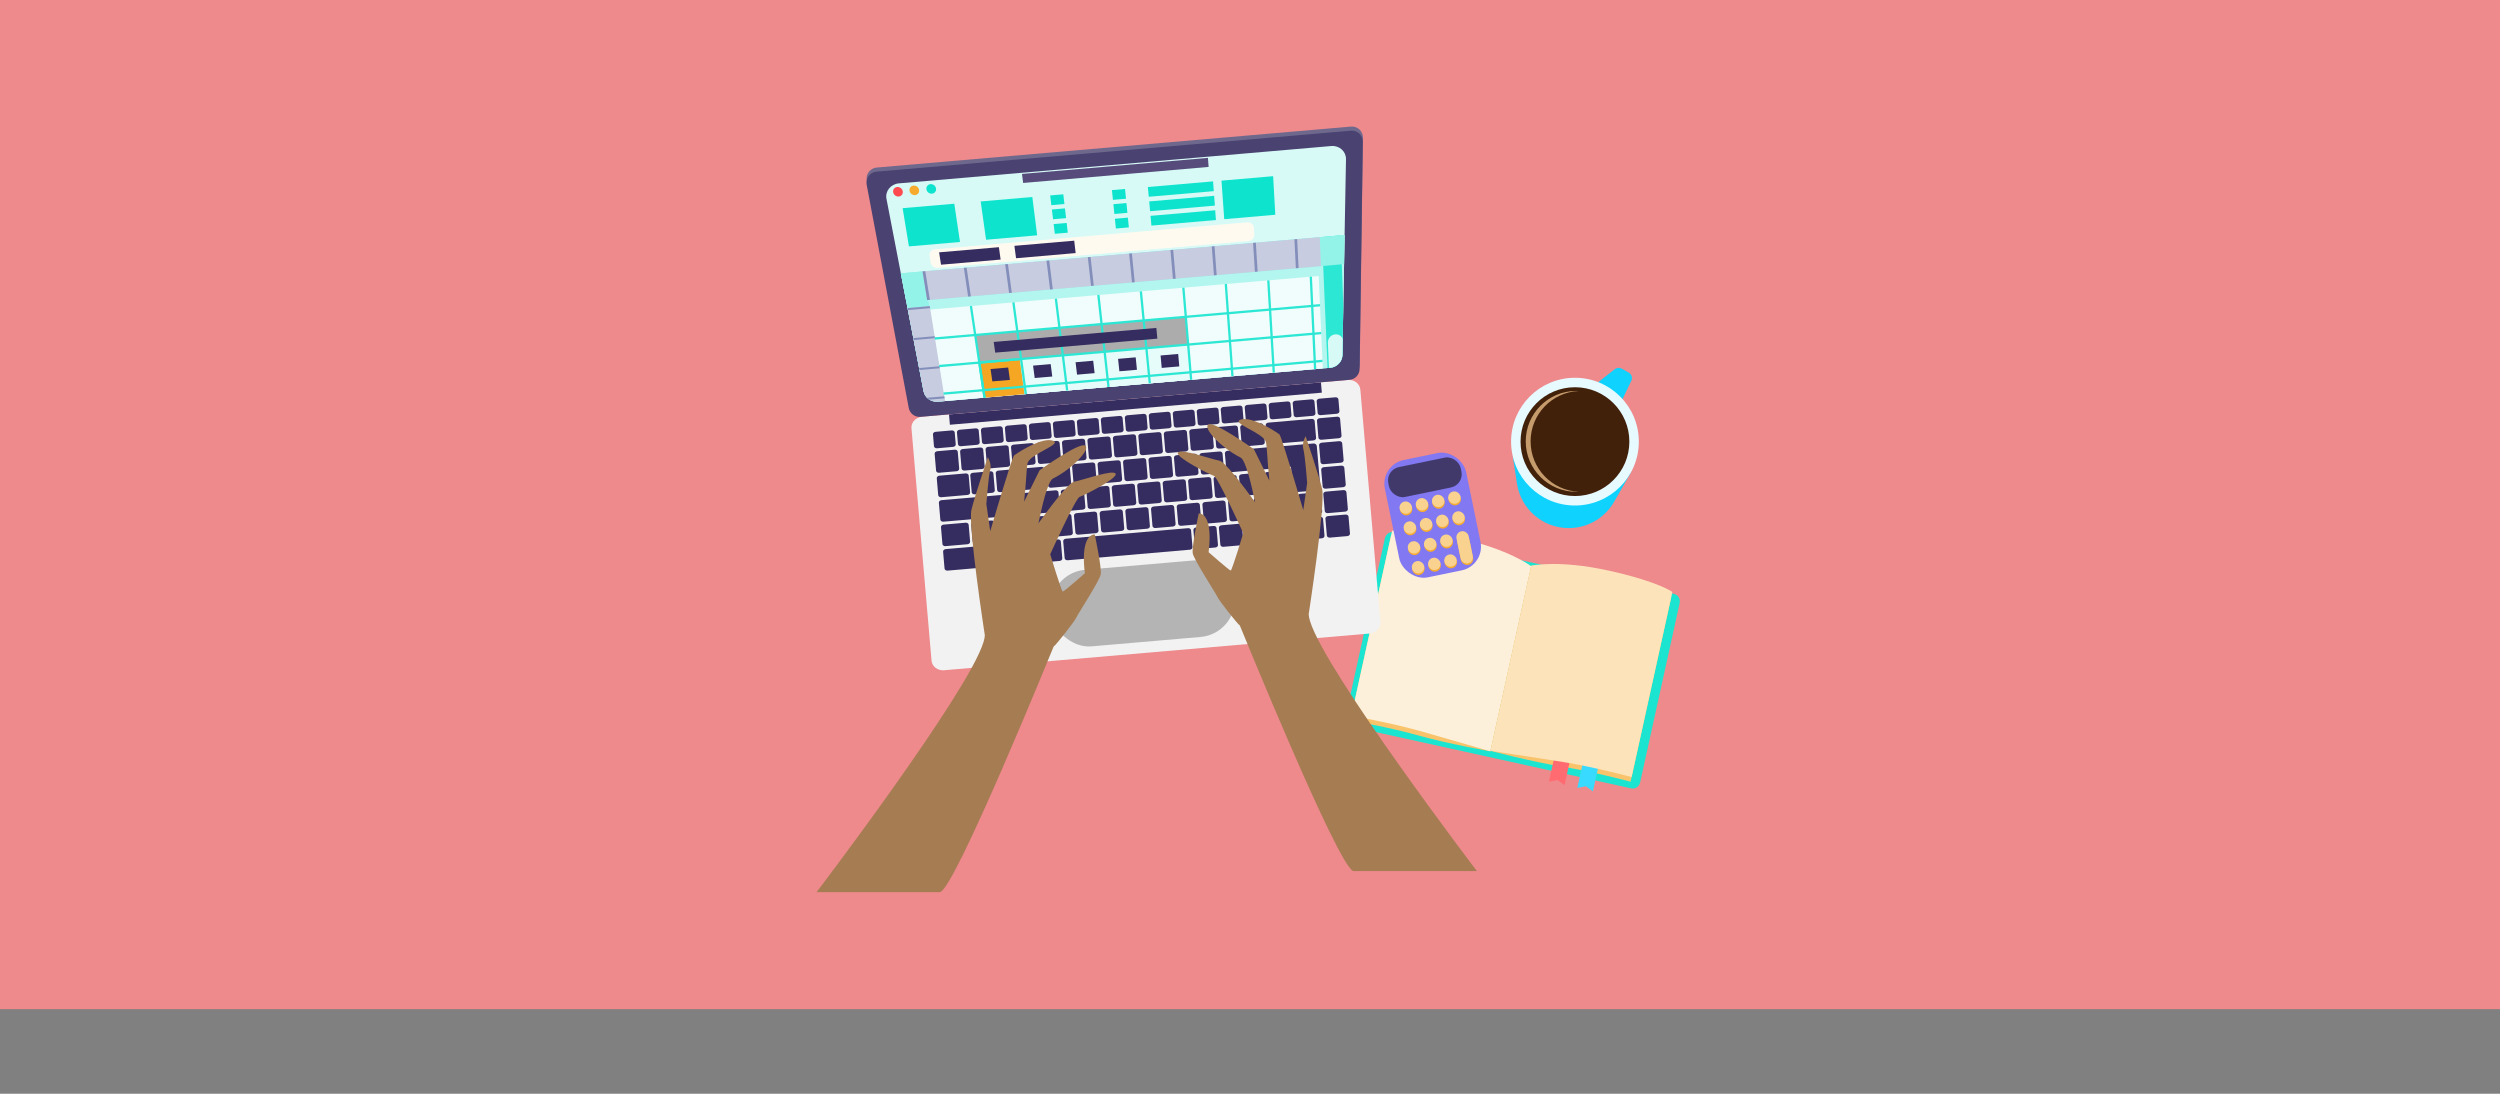 <?xml version="1.0" encoding="UTF-8"?>
<svg xmlns="http://www.w3.org/2000/svg" xmlns:xlink="http://www.w3.org/1999/xlink" id="Capa_1" viewBox="0 0 1090 476.88">
  <rect x="0" y="0" width="1090" height="476.88" fill="#808080" stroke="none"/>
  <defs>
    <style>      .cls-1, .cls-2 {        fill: none;      }      .cls-3 {        fill: #f6ab2e;      }      .cls-4 {        fill: #e6faff;      }      .cls-5 {        fill: #ee898c;      }      .cls-6 {        fill: #b2f6ef;      }      .cls-7 {        fill: #a67c52;      }      .cls-8 {        fill: #10d2ff;      }      .cls-9 {        fill: #f8c36b;      }      .cls-10 {        fill: #94f3e9;      }      .cls-11 {        fill: #8278f1;      }      .cls-12 {        fill: #fdf0da;      }      .cls-13 {        fill: #fffaf0;      }      .cls-14 {        fill: #1be5d0;      }      .cls-15 {        fill: #b4b4b4;      }      .cls-16 {        fill: #838fba;      }      .cls-17 {        fill: #0de3cd;      }      .cls-18 {        fill: #fce3ba;      }      .cls-19 {        fill: #fad28f;      }      .cls-20 {        fill: #41396a;      }      .cls-21 {        fill: #c7cce0;      }      .cls-22 {        fill: #f6ab30;      }      .cls-23 {        fill: #2ce7d3;      }      .cls-24 {        fill: #c69c6d;      }      .cls-25 {        fill: #f5a623;      }      .cls-25, .cls-2 {        stroke: #2ce7d3;        stroke-miterlimit: 10;      }      .cls-26 {        fill: #6e688d;      }      .cls-27 {        fill: #acacac;      }      .cls-28 {        fill: #e6fcfa;      }      .cls-29 {        fill: #f0fdfc;      }      .cls-30 {        fill: #564b7b;      }      .cls-31 {        fill: #39daff;      }      .cls-32 {        fill: #f2f2f2;      }      .cls-33 {        fill: #352c60;      }      .cls-34 {        fill: #ff4b50;      }      .cls-35 {        fill: #ff6b70;      }      .cls-36 {        fill: #4a4271;      }      .cls-37 {        fill: #42210b;      }      .cls-38 {        fill: #d7faf7;      }      .cls-39 {        clip-path: url(#clippath);      }    </style>
    <clipPath id="clippath">
      <path class="cls-1" d="M579.87,160.36l-170.9,14.76c-3.02.26-5.75-1.72-6.3-4.58l-16.17-83.86c-.64-3.3,1.84-6.42,5.32-6.72l188.63-16.29c3.49-.3,6.46,2.35,6.4,5.71l-1.56,85.4c-.05,2.91-2.4,5.33-5.42,5.59Z"></path>
    </clipPath>
  </defs>
  <rect class="cls-5" width="1090" height="440"></rect>
  <g>
    <g>
      <path class="cls-14" d="M711.29,343.74l-122.33-26.95c-1.7-.37-2.75-2.19-2.34-4.06l17.19-78c.41-1.87,2.12-3.07,3.83-2.7l122.33,26.95c1.7.37,2.75,2.19,2.34,4.06l-17.19,78c-.41,1.87-2.12,3.07-3.83,2.7Z"></path>
      <path class="cls-9" d="M649.83,327.58s-18.63-3.31-31.4-6.92c-12.77-3.61-29.69-6.54-29.69-6.54l17.78-80.7s7.33-1.58,29.22,3.25c21.89,4.82,31.87,10.22,31.87,10.22l-17.78,80.7Z"></path>
      <path class="cls-12" d="M649.83,327.58s-18.19-5.32-30.96-8.93c-12.77-3.61-29.69-6.54-29.69-6.54l17.78-80.7s7.33-1.58,29.22,3.25c21.89,4.82,31.43,12.23,31.43,12.23l-17.78,80.7Z"></path>
      <path class="cls-9" d="M649.84,327.36s18.29,4.83,31.4,6.92c13.11,2.09,29.69,6.54,29.69,6.54l17.78-80.7s-5.99-4.51-27.88-9.34c-21.89-4.82-33.22-4.13-33.22-4.13l-17.78,80.7Z"></path>
      <polygon class="cls-35" points="685.44 327.35 684.72 327.19 679.35 326.01 678.63 325.85 675.33 340.82 679.07 340.08 682.14 342.32 685.44 327.35"></polygon>
      <polygon class="cls-31" points="697.81 330.08 697.09 329.92 691.72 328.73 691 328.58 687.7 343.55 691.44 342.81 694.51 345.05 697.81 330.08"></polygon>
      <path class="cls-18" d="M649.84,327.36s18.74,2.81,31.85,4.9c13.11,2.09,29.69,6.54,29.69,6.54l17.78-80.7s-5.99-4.51-27.88-9.34c-21.89-4.82-33.66-2.11-33.66-2.11l-17.78,80.7Z"></path>
    </g>
    <g>
      <path class="cls-26" d="M588.49,163.81l-187.1,16.15c-2.44.21-4.64-1.46-5.1-3.87l-18.36-97.41c-.52-2.77,1.46-5.39,4.28-5.63l206.85-17.86c2.81-.24,5.22,2,5.18,4.82l-1.39,99.12c-.03,2.45-1.92,4.47-4.36,4.68Z"></path>
      <path class="cls-32" d="M597.19,276.21l-185.57,16.02c-2.8.24-5.25-1.63-5.47-4.18l-8.75-101.32c-.22-2.55,1.87-4.81,4.67-5.05l185.57-16.02c2.8-.24,5.25,1.63,5.47,4.18l8.75,101.32c.22,2.55-1.87,4.81-4.67,5.05Z"></path>
      <g>
        <g>
          <path class="cls-33" d="M408.65,196.73l7.61-.66c.68-.06,1.28.35,1.32.92l.63,7.33c.05.57-.46,1.08-1.15,1.14l-7.61.66c-.68.06-1.28-.35-1.32-.92l-.63-7.33c-.05-.57.46-1.08,1.15-1.14Z"></path>
          <path class="cls-33" d="M464.71,234.88l53.27-4.6c.68-.06,1.28.35,1.32.92l.63,7.33c.05.57-.46,1.08-1.15,1.14l-53.27,4.6c-.68.06-1.28-.35-1.32-.92l-.63-7.33c-.05-.57.46-1.08,1.15-1.14h0Z"></path>
          <path class="cls-33" d="M558.28,194.6l14.35-1.24c.77-.07,1.43.42,1.49,1.1l1.55,18c.06.68-.51,1.27-1.28,1.34l-9.55.77c-.64-.03-1.15-.46-1.16-1.07l-.83-9.99-3.77.33c-.77.07-1.43-.42-1.49-1.1l-.59-6.8c-.06-.68.51-1.27,1.28-1.34h0Z"></path>
          <path class="cls-33" d="M407.92,188.27l7.02-.61c.68-.06,1.28.35,1.32.92l.44,5.12c.05.57-.46,1.08-1.15,1.14l-7.02.61c-.68.06-1.28-.35-1.32-.92l-.44-5.12c-.05-.57.46-1.08,1.15-1.14Z"></path>
        </g>
        <path class="cls-33" d="M418.38,187.37l7.02-.61c.68-.06,1.28.35,1.32.92l.44,5.12c.05.57-.46,1.08-1.15,1.14l-7.02.61c-.68.06-1.28-.35-1.32-.92l-.44-5.12c-.05-.57.46-1.08,1.15-1.14Z"></path>
        <path class="cls-33" d="M449.75,184.66l7.02-.61c.68-.06,1.28.35,1.32.92l.44,5.12c.05.57-.46,1.08-1.15,1.14l-7.02.61c-.68.06-1.28-.35-1.32-.92l-.44-5.12c-.05-.57.46-1.08,1.15-1.14Z"></path>
        <path class="cls-33" d="M508.57,188.11l7.61-.66c.68-.06,1.28.35,1.32.92l.63,7.33c.05.57-.46,1.08-1.15,1.14l-7.61.66c-.68.06-1.28-.35-1.32-.92l-.63-7.33c-.05-.57.46-1.08,1.15-1.14Z"></path>
        <path class="cls-33" d="M519.67,187.15l7.61-.66c.68-.06,1.28.35,1.32.92l.63,7.33c.05.57-.46,1.08-1.15,1.14l-7.61.66c-.68.06-1.28-.35-1.32-.92l-.63-7.33c-.05-.57.46-1.08,1.15-1.14Z"></path>
        <path class="cls-33" d="M424.61,227.6l7.61-.66c.68-.06,1.28.35,1.32.92l.63,7.33c.05.57-.46,1.08-1.15,1.14l-7.61.66c-.68.06-1.28-.35-1.32-.92l-.63-7.33c-.05-.57.46-1.08,1.15-1.14Z"></path>
        <path class="cls-33" d="M412.34,239.4l15.53-1.34c.68-.06,1.28.35,1.32.92l.63,7.33c.05.57-.46,1.08-1.15,1.14l-15.53,1.34c-.68.06-1.28-.35-1.32-.92l-.63-7.33c-.05-.57.46-1.08,1.15-1.14Z"></path>
        <path class="cls-33" d="M442.49,236.8l7.61-.66c.68-.06,1.28.35,1.32.92l.63,7.33c.05.57-.46,1.08-1.15,1.14l-7.61.66c-.68.06-1.28-.35-1.32-.92l-.63-7.33c-.05-.57.46-1.08,1.15-1.14Z"></path>
        <path class="cls-33" d="M453.6,235.84l7.61-.66c.68-.06,1.28.35,1.32.92l.63,7.33c.05.57-.46,1.08-1.15,1.14l-7.61.66c-.68.06-1.28-.35-1.32-.92l-.63-7.33c-.05-.57.46-1.08,1.15-1.14Z"></path>
        <path class="cls-33" d="M428.84,186.47l7.02-.61c.68-.06,1.28.35,1.32.92l.44,5.12c.05.57-.46,1.08-1.15,1.14l-7.02.61c-.68.06-1.28-.35-1.32-.92l-.44-5.12c-.05-.57.46-1.08,1.15-1.14Z"></path>
        <path class="cls-33" d="M439.29,185.57l7.02-.61c.68-.06,1.28.35,1.32.92l.44,5.12c.05.57-.46,1.08-1.15,1.14l-7.02.61c-.68.06-1.28-.35-1.32-.92l-.44-5.12c-.05-.57.46-1.08,1.15-1.14Z"></path>
        <g>
          <path class="cls-33" d="M460.2,183.76l7.02-.61c.68-.06,1.28.35,1.32.92l.44,5.12c.05.57-.46,1.08-1.15,1.14l-7.02.61c-.68.06-1.28-.35-1.32-.92l-.44-5.12c-.05-.57.46-1.08,1.15-1.14Z"></path>
          <path class="cls-33" d="M470.66,182.86l7.02-.61c.68-.06,1.28.35,1.32.92l.44,5.12c.05.57-.46,1.08-1.15,1.14l-7.02.61c-.68.06-1.28-.35-1.32-.92l-.44-5.12c-.05-.57.46-1.08,1.15-1.14h0Z"></path>
          <path class="cls-33" d="M481.11,181.96l7.02-.61c.68-.06,1.28.35,1.32.92l.44,5.12c.05.57-.46,1.08-1.15,1.14l-7.02.61c-.68.06-1.28-.35-1.32-.92l-.44-5.12c-.05-.57.46-1.08,1.15-1.14Z"></path>
          <path class="cls-33" d="M491.57,181.05l7.02-.61c.68-.06,1.28.35,1.32.92l.44,5.12c.05.57-.46,1.08-1.15,1.14l-7.02.61c-.68.06-1.28-.35-1.32-.92l-.44-5.12c-.05-.57.46-1.08,1.15-1.14Z"></path>
        </g>
        <g>
          <path class="cls-33" d="M502.02,180.15l7.02-.61c.68-.06,1.28.35,1.32.92l.44,5.12c.05.57-.46,1.08-1.15,1.14l-7.02.61c-.68.06-1.28-.35-1.32-.92l-.44-5.12c-.05-.57.46-1.08,1.15-1.14Z"></path>
          <path class="cls-33" d="M512.48,179.25l7.02-.61c.68-.06,1.28.35,1.32.92l.44,5.12c.05.57-.46,1.08-1.15,1.14l-7.02.61c-.68.06-1.28-.35-1.32-.92l-.44-5.12c-.05-.57.46-1.08,1.15-1.14Z"></path>
        </g>
        <path class="cls-33" d="M522.93,178.34l7.02-.61c.68-.06,1.28.35,1.32.92l.44,5.12c.05.57-.46,1.08-1.15,1.14l-7.02.61c-.68.06-1.28-.35-1.32-.92l-.44-5.12c-.05-.57.46-1.08,1.15-1.14h0Z"></path>
        <path class="cls-33" d="M533.39,177.44l7.02-.61c.68-.06,1.28.35,1.32.92l.44,5.12c.05.57-.46,1.08-1.15,1.14l-7.02.61c-.68.06-1.28-.35-1.32-.92l-.44-5.12c-.05-.57.46-1.08,1.15-1.14Z"></path>
        <g>
          <path class="cls-33" d="M543.85,176.54l7.02-.61c.68-.06,1.28.35,1.32.92l.44,5.12c.05.57-.46,1.08-1.15,1.14l-7.02.61c-.68.06-1.28-.35-1.32-.92l-.44-5.12c-.05-.57.46-1.08,1.15-1.14Z"></path>
          <path class="cls-33" d="M554.3,175.64l7.02-.61c.68-.06,1.28.35,1.32.92l.44,5.12c.05.57-.46,1.08-1.15,1.14l-7.02.61c-.68.06-1.28-.35-1.32-.92l-.44-5.12c-.05-.57.46-1.08,1.15-1.14Z"></path>
        </g>
        <path class="cls-33" d="M564.76,174.73l7.02-.61c.68-.06,1.28.35,1.32.92l.44,5.12c.05.57-.46,1.08-1.15,1.14l-7.02.61c-.68.06-1.28-.35-1.32-.92l-.44-5.12c-.05-.57.46-1.08,1.15-1.14Z"></path>
        <path class="cls-33" d="M575.21,173.83l7.02-.61c.68-.06,1.28.35,1.32.92l.44,5.12c.05.57-.46,1.08-1.15,1.14l-7.02.61c-.68.06-1.28-.35-1.32-.92l-.44-5.12c-.05-.57.46-1.08,1.15-1.14Z"></path>
        <path class="cls-33" d="M419.76,195.77l7.61-.66c.68-.06,1.28.35,1.32.92l.63,7.33c.05.57-.46,1.08-1.15,1.14l-7.61.66c-.68.06-1.28-.35-1.32-.92l-.63-7.33c-.05-.57.46-1.08,1.15-1.14Z"></path>
        <path class="cls-33" d="M430.86,194.82l7.61-.66c.68-.06,1.28.35,1.32.92l.63,7.33c.05.57-.46,1.08-1.15,1.14l-7.61.66c-.68.06-1.28-.35-1.32-.92l-.63-7.33c-.05-.57.46-1.08,1.15-1.14Z"></path>
        <path class="cls-33" d="M441.96,193.86l7.61-.66c.68-.06,1.28.35,1.32.92l.63,7.33c.05.57-.46,1.08-1.15,1.14l-7.61.66c-.68.06-1.28-.35-1.32-.92l-.63-7.33c-.05-.57.46-1.08,1.15-1.14Z"></path>
        <path class="cls-33" d="M453.06,192.9l7.61-.66c.68-.06,1.28.35,1.32.92l.63,7.33c.05.57-.46,1.08-1.15,1.14l-7.61.66c-.68.06-1.28-.35-1.32-.92l-.63-7.33c-.05-.57.46-1.08,1.15-1.14Z"></path>
        <path class="cls-33" d="M464.17,191.94l7.61-.66c.68-.06,1.28.35,1.32.92l.63,7.33c.05.57-.46,1.08-1.15,1.14l-7.61.66c-.68.06-1.28-.35-1.32-.92l-.63-7.33c-.05-.57.46-1.08,1.15-1.14Z"></path>
        <path class="cls-33" d="M475.27,190.98l7.61-.66c.68-.06,1.28.35,1.32.92l.63,7.33c.05.57-.46,1.08-1.15,1.14l-7.61.66c-.68.06-1.28-.35-1.32-.92l-.63-7.33c-.05-.57.46-1.08,1.15-1.14Z"></path>
        <path class="cls-33" d="M486.37,190.02l7.61-.66c.68-.06,1.28.35,1.32.92l.63,7.33c.05.57-.46,1.08-1.15,1.14l-7.61.66c-.68.06-1.28-.35-1.32-.92l-.63-7.33c-.05-.57.46-1.08,1.15-1.14Z"></path>
        <path class="cls-33" d="M497.47,189.07l7.61-.66c.68-.06,1.28.35,1.32.92l.63,7.33c.05.57-.46,1.08-1.15,1.14l-7.61.66c-.68.06-1.28-.35-1.32-.92l-.63-7.33c-.05-.57.46-1.08,1.15-1.14Z"></path>
        <path class="cls-33" d="M530.78,186.19l7.61-.66c.68-.06,1.28.35,1.32.92l.63,7.33c.05.57-.46,1.08-1.15,1.14l-7.61.66c-.68.06-1.28-.35-1.32-.92l-.63-7.33c-.05-.57.46-1.08,1.15-1.14Z"></path>
        <path class="cls-33" d="M541.88,185.23l7.61-.66c.68-.06,1.28.35,1.32.92l.63,7.33c.05.57-.46,1.08-1.15,1.14l-7.61.66c-.68.06-1.28-.35-1.32-.92l-.63-7.33c-.05-.57.46-1.08,1.15-1.14Z"></path>
        <path class="cls-33" d="M552.98,184.27l18.88-1.63c.68-.06,1.28.35,1.32.92l.63,7.33c.05.57-.46,1.08-1.15,1.14l-18.88,1.63c-.68.06-1.28-.35-1.32-.92l-.63-7.33c-.05-.57.46-1.08,1.15-1.14Z"></path>
        <path class="cls-33" d="M575.35,182.34l7.61-.66c.68-.06,1.28.35,1.32.92l.63,7.33c.05.57-.46,1.08-1.15,1.14l-7.61.66c-.68.06-1.28-.35-1.32-.92l-.63-7.33c-.05-.57.46-1.08,1.15-1.14Z"></path>
        <g>
          <path class="cls-33" d="M424.18,206.14l7.61-.66c.68-.06,1.28.35,1.32.92l.63,7.33c.05.57-.46,1.08-1.15,1.14l-7.61.66c-.68.06-1.28-.35-1.32-.92l-.63-7.33c-.05-.57.46-1.08,1.15-1.14h0Z"></path>
          <path class="cls-33" d="M435.29,205.18l7.61-.66c.68-.06,1.28.35,1.32.92l.63,7.33c.05.57-.46,1.08-1.15,1.14l-7.61.66c-.68.06-1.28-.35-1.32-.92l-.63-7.33c-.05-.57.46-1.08,1.15-1.14h0Z"></path>
          <path class="cls-33" d="M446.39,204.22l7.61-.66c.68-.06,1.28.35,1.32.92l.63,7.33c.05.57-.46,1.08-1.15,1.14l-7.61.66c-.68.06-1.28-.35-1.32-.92l-.63-7.33c-.05-.57.46-1.08,1.15-1.14h0Z"></path>
          <path class="cls-33" d="M457.49,203.26l7.61-.66c.68-.06,1.28.35,1.32.92l.63,7.33c.05.57-.46,1.08-1.15,1.14l-7.61.66c-.68.06-1.28-.35-1.32-.92l-.63-7.33c-.05-.57.46-1.08,1.15-1.14h0Z"></path>
          <path class="cls-33" d="M468.59,202.3l7.61-.66c.68-.06,1.28.35,1.32.92l.63,7.33c.05.57-.46,1.08-1.15,1.14l-7.61.66c-.68.06-1.28-.35-1.32-.92l-.63-7.33c-.05-.57.46-1.08,1.15-1.14h0Z"></path>
          <path class="cls-33" d="M479.69,201.35l7.61-.66c.68-.06,1.28.35,1.32.92l.63,7.33c.05.57-.46,1.08-1.15,1.14l-7.61.66c-.68.06-1.28-.35-1.32-.92l-.63-7.33c-.05-.57.46-1.08,1.15-1.14h0Z"></path>
          <path class="cls-33" d="M490.8,200.39l7.61-.66c.68-.06,1.28.35,1.32.92l.63,7.33c.05.57-.46,1.08-1.15,1.14l-7.61.66c-.68.06-1.28-.35-1.32-.92l-.63-7.33c-.05-.57.46-1.08,1.15-1.14h0Z"></path>
          <path class="cls-33" d="M501.9,199.43l7.61-.66c.68-.06,1.28.35,1.32.92l.63,7.33c.05.57-.46,1.08-1.15,1.14l-7.61.66c-.68.06-1.28-.35-1.32-.92l-.63-7.33c-.05-.57.46-1.08,1.15-1.14h0Z"></path>
          <path class="cls-33" d="M513,198.47l7.61-.66c.68-.06,1.28.35,1.32.92l.63,7.33c.05.57-.46,1.08-1.15,1.14l-7.61.66c-.68.06-1.28-.35-1.32-.92l-.63-7.33c-.05-.57.46-1.08,1.15-1.14h0Z"></path>
          <path class="cls-33" d="M524.1,197.51l7.61-.66c.68-.06,1.28.35,1.32.92l.63,7.33c.05.57-.46,1.08-1.15,1.14l-7.61.66c-.68.06-1.28-.35-1.32-.92l-.63-7.33c-.05-.57.46-1.08,1.15-1.14h0Z"></path>
          <path class="cls-33" d="M535.2,196.55l7.61-.66c.68-.06,1.28.35,1.32.92l.63,7.33c.05.57-.46,1.08-1.15,1.14l-7.61.66c-.68.06-1.28-.35-1.32-.92l-.63-7.33c-.05-.57.46-1.08,1.15-1.14h0Z"></path>
        </g>
        <path class="cls-33" d="M546.31,195.59l7.61-.66c.68-.06,1.28.35,1.32.92l.63,7.33c.05.57-.46,1.08-1.15,1.14l-7.61.66c-.68.06-1.28-.35-1.32-.92l-.63-7.33c-.05-.57.46-1.08,1.15-1.14h0Z"></path>
        <g>
          <path class="cls-33" d="M430.35,216.35l7.61-.66c.68-.06,1.28.35,1.32.92l.63,7.33c.05.57-.46,1.08-1.15,1.14l-7.61.66c-.68.06-1.28-.35-1.32-.92l-.63-7.33c-.05-.57.46-1.08,1.15-1.14Z"></path>
          <path class="cls-33" d="M441.45,215.39l7.61-.66c.68-.06,1.28.35,1.32.92l.63,7.33c.05.57-.46,1.08-1.15,1.14l-7.61.66c-.68.06-1.28-.35-1.32-.92l-.63-7.33c-.05-.57.46-1.08,1.15-1.14Z"></path>
          <path class="cls-33" d="M452.56,214.44l7.61-.66c.68-.06,1.28.35,1.32.92l.63,7.33c.05.57-.46,1.08-1.15,1.14l-7.61.66c-.68.06-1.28-.35-1.32-.92l-.63-7.33c-.05-.57.46-1.08,1.15-1.14Z"></path>
        </g>
        <path class="cls-33" d="M463.66,213.48l7.61-.66c.68-.06,1.28.35,1.32.92l.63,7.33c.05.57-.46,1.08-1.15,1.14l-7.61.66c-.68.06-1.28-.35-1.32-.92l-.63-7.33c-.05-.57.46-1.08,1.15-1.14Z"></path>
        <path class="cls-33" d="M474.76,212.52l7.61-.66c.68-.06,1.28.35,1.32.92l.63,7.33c.05.57-.46,1.08-1.15,1.14l-7.61.66c-.68.06-1.28-.35-1.32-.92l-.63-7.33c-.05-.57.46-1.08,1.15-1.14Z"></path>
        <path class="cls-33" d="M485.86,211.56l7.61-.66c.68-.06,1.28.35,1.32.92l.63,7.33c.05.57-.46,1.08-1.15,1.14l-7.61.66c-.68.06-1.28-.35-1.32-.92l-.63-7.33c-.05-.57.46-1.08,1.15-1.14Z"></path>
        <path class="cls-33" d="M496.97,210.6l7.61-.66c.68-.06,1.28.35,1.32.92l.63,7.33c.05.57-.46,1.08-1.15,1.14l-7.61.66c-.68.06-1.28-.35-1.32-.92l-.63-7.33c-.05-.57.46-1.08,1.15-1.14Z"></path>
        <path class="cls-33" d="M508.07,209.64l7.61-.66c.68-.06,1.28.35,1.32.92l.63,7.33c.05.57-.46,1.08-1.15,1.14l-7.61.66c-.68.06-1.28-.35-1.32-.92l-.63-7.33c-.05-.57.46-1.08,1.15-1.14Z"></path>
        <path class="cls-33" d="M519.17,208.68l7.61-.66c.68-.06,1.28.35,1.32.92l.63,7.33c.05.57-.46,1.08-1.15,1.14l-7.61.66c-.68.06-1.28-.35-1.32-.92l-.63-7.33c-.05-.57.46-1.08,1.15-1.14Z"></path>
        <path class="cls-33" d="M530.27,207.73l7.61-.66c.68-.06,1.28.35,1.32.92l.63,7.33c.05.57-.46,1.08-1.15,1.14l-7.61.66c-.68.06-1.28-.35-1.32-.92l-.63-7.33c-.05-.57.46-1.08,1.15-1.14h0Z"></path>
        <path class="cls-33" d="M541.37,206.77l7.61-.66c.68-.06,1.28.35,1.32.92l.63,7.33c.05.57-.46,1.08-1.15,1.14l-7.61.66c-.68.06-1.28-.35-1.32-.92l-.63-7.33c-.05-.57.46-1.08,1.15-1.14Z"></path>
        <path class="cls-33" d="M552.47,205.81l7.61-.66c.68-.06,1.28.35,1.32.92l.63,7.33c.05.57-.46,1.08-1.15,1.14l-7.61.66c-.68.06-1.28-.35-1.32-.92l-.63-7.33c-.05-.57.46-1.08,1.15-1.14Z"></path>
        <g>
          <path class="cls-33" d="M435.81,226.63l7.61-.66c.68-.06,1.28.35,1.32.92l.63,7.33c.05.57-.46,1.08-1.15,1.14l-7.61.66c-.68.06-1.28-.35-1.32-.92l-.63-7.33c-.05-.57.46-1.08,1.15-1.14Z"></path>
          <path class="cls-33" d="M447.01,225.66l7.61-.66c.68-.06,1.28.35,1.32.92l.63,7.33c.05.57-.46,1.08-1.15,1.14l-7.61.66c-.68.06-1.28-.35-1.32-.92l-.63-7.33c-.05-.57.46-1.08,1.15-1.14Z"></path>
          <path class="cls-33" d="M458.21,224.69l7.61-.66c.68-.06,1.28.35,1.32.92l.63,7.33c.05.57-.46,1.08-1.15,1.14l-7.61.66c-.68.06-1.28-.35-1.32-.92l-.63-7.33c-.05-.57.46-1.08,1.15-1.14Z"></path>
          <path class="cls-33" d="M469.4,223.73l7.61-.66c.68-.06,1.28.35,1.32.92l.63,7.33c.05.57-.46,1.08-1.15,1.14l-7.61.66c-.68.06-1.28-.35-1.32-.92l-.63-7.33c-.05-.57.46-1.08,1.15-1.14h0Z"></path>
          <path class="cls-33" d="M480.6,222.76l7.61-.66c.68-.06,1.28.35,1.32.92l.63,7.33c.05.57-.46,1.08-1.15,1.14l-7.61.66c-.68.06-1.28-.35-1.32-.92l-.63-7.33c-.05-.57.46-1.08,1.15-1.14Z"></path>
          <path class="cls-33" d="M491.8,221.79l7.61-.66c.68-.06,1.28.35,1.32.92l.63,7.33c.05.57-.46,1.08-1.15,1.14l-7.61.66c-.68.06-1.28-.35-1.32-.92l-.63-7.33c-.05-.57.46-1.08,1.15-1.14Z"></path>
          <path class="cls-33" d="M503,220.83l7.61-.66c.68-.06,1.28.35,1.32.92l.63,7.33c.05.57-.46,1.08-1.15,1.14l-7.61.66c-.68.06-1.28-.35-1.32-.92l-.63-7.33c-.05-.57.46-1.08,1.15-1.14Z"></path>
          <path class="cls-33" d="M514.2,219.86l7.61-.66c.68-.06,1.28.35,1.32.92l.63,7.33c.05.57-.46,1.08-1.15,1.14l-7.61.66c-.68.06-1.28-.35-1.32-.92l-.63-7.33c-.05-.57.46-1.08,1.15-1.14Z"></path>
        </g>
        <path class="cls-33" d="M525.4,218.89l7.61-.66c.68-.06,1.28.35,1.32.92l.63,7.33c.05.57-.46,1.08-1.15,1.14l-7.61.66c-.68.06-1.28-.35-1.32-.92l-.63-7.33c-.05-.57.46-1.08,1.15-1.14Z"></path>
        <path class="cls-33" d="M536.59,217.93l7.61-.66c.68-.06,1.28.35,1.32.92l.63,7.33c.05.57-.46,1.08-1.15,1.14l-7.61.66c-.68.06-1.28-.35-1.32-.92l-.63-7.33c-.05-.57.46-1.08,1.15-1.14Z"></path>
        <g>
          <path class="cls-33" d="M431.37,237.76l7.61-.66c.68-.06,1.28.35,1.32.92l.63,7.33c.05.57-.46,1.08-1.15,1.14l-7.61.66c-.68.06-1.28-.35-1.32-.92l-.63-7.33c-.05-.57.46-1.08,1.15-1.14Z"></path>
          <path class="cls-33" d="M411.42,228.73l9.6-.83c.68-.06,1.28.35,1.32.92l.63,7.33c.05.57-.46,1.08-1.15,1.14l-9.6.83c-.68.06-1.28-.35-1.32-.92l-.63-7.33c-.05-.57.46-1.08,1.15-1.14Z"></path>
          <path class="cls-33" d="M410.5,218.07l15.53-1.34c.68-.06,1.28.35,1.32.92l.63,7.33c.05.57-.46,1.08-1.15,1.14l-15.53,1.34c-.68.06-1.28-.35-1.32-.92l-.63-7.33c-.05-.57.46-1.08,1.15-1.14Z"></path>
        </g>
        <path class="cls-33" d="M409.58,207.4l11.45-.99c.68-.06,1.28.35,1.32.92l.63,7.33c.05.57-.46,1.08-1.15,1.14l-11.45.99c-.68.06-1.28-.35-1.32-.92l-.63-7.33c-.05-.57.46-1.08,1.15-1.14h0Z"></path>
        <path class="cls-33" d="M576.27,193.01l7.61-.66c.68-.06,1.28.35,1.32.92l.63,7.33c.05.57-.46,1.08-1.15,1.14l-7.61.66c-.68.06-1.28-.35-1.32-.92l-.63-7.33c-.05-.57.46-1.08,1.15-1.14h0Z"></path>
        <path class="cls-33" d="M577.19,203.68l7.61-.66c.68-.06,1.28.35,1.32.92l.63,7.33c.05.57-.46,1.08-1.15,1.14l-7.61.66c-.68.06-1.28-.35-1.32-.92l-.63-7.33c-.05-.57.46-1.08,1.15-1.14Z"></path>
        <path class="cls-33" d="M578.11,214.34l7.61-.66c.68-.06,1.28.35,1.32.92l.63,7.33c.05.57-.46,1.08-1.15,1.14l-7.61.66c-.68.06-1.28-.35-1.32-.92l-.63-7.33c-.05-.57.46-1.08,1.15-1.14Z"></path>
        <g>
          <path class="cls-33" d="M579.03,225.01l7.61-.66c.68-.06,1.28.35,1.32.92l.63,7.33c.05.57-.46,1.08-1.15,1.14l-7.61.66c-.68.06-1.28-.35-1.32-.92l-.63-7.33c-.05-.57.46-1.08,1.15-1.14Z"></path>
          <path class="cls-33" d="M566.91,215.31l7.61-.66c.68-.06,1.28.35,1.32.92l.63,7.33c.05.57-.46,1.08-1.15,1.14l-7.61.66c-.68.06-1.28-.35-1.32-.92l-.63-7.33c-.05-.57.46-1.08,1.15-1.14Z"></path>
          <path class="cls-33" d="M567.92,225.97l7.61-.66c.68-.06,1.28.35,1.32.92l.63,7.33c.05.57-.46,1.08-1.15,1.14l-7.61.66c-.68.06-1.28-.35-1.32-.92l-.63-7.33c-.05-.57.46-1.08,1.15-1.14Z"></path>
          <path class="cls-33" d="M556.81,226.93l7.61-.66c.68-.06,1.28.35,1.32.92l.63,7.33c.05.57-.46,1.08-1.15,1.14l-7.61.66c-.68.06-1.28-.35-1.32-.92l-.63-7.33c-.05-.57.46-1.08,1.15-1.14Z"></path>
          <path class="cls-33" d="M547.79,216.96l15.53-1.34c.68-.06,1.28.35,1.32.92l.63,7.33c.05.57-.46,1.08-1.15,1.14l-15.53,1.34c-.68.06-1.28-.35-1.32-.92l-.63-7.33c-.05-.57.46-1.08,1.15-1.14Z"></path>
        </g>
        <path class="cls-33" d="M532.59,229.02l7.61-.66c.68-.06,1.28.35,1.32.92l.63,7.33c.05.57-.46,1.08-1.15,1.14l-7.61.66c-.68.06-1.28-.35-1.32-.92l-.63-7.33c-.05-.57.46-1.08,1.15-1.14h0Z"></path>
        <path class="cls-33" d="M521.48,229.98l7.61-.66c.68-.06,1.28.35,1.32.92l.63,7.33c.05.57-.46,1.08-1.15,1.14l-7.61.66c-.68.06-1.28-.35-1.32-.92l-.63-7.33c-.05-.57.46-1.08,1.15-1.14Z"></path>
        <path class="cls-33" d="M543.7,228.06l9.6-.83c.68-.06,1.28.35,1.32.92l.63,7.33c.05.57-.46,1.08-1.15,1.14l-9.6.83c-.68.06-1.28-.35-1.32-.92l-.63-7.33c-.05-.57.46-1.08,1.15-1.14Z"></path>
      </g>
      <rect class="cls-15" x="458.02" y="246.29" width="80.5" height="33.5" rx="16.41" ry="16.41" transform="translate(-20.78 43.83) rotate(-4.93)"></rect>
      <rect class="cls-33" x="413.67" y="173.67" width="162.77" height="4.5" transform="translate(-13.3 43.23) rotate(-4.93)"></rect>
      <path class="cls-36" d="M588.42,165.6l-187.1,16.15c-2.44.21-4.64-1.46-5.1-3.87l-18.36-97.41c-.52-2.77,1.46-5.39,4.28-5.63l206.85-17.86c2.81-.24,5.22,2,5.18,4.82l-1.39,99.12c-.03,2.45-1.92,4.47-4.36,4.68Z"></path>
      <g class="cls-39">
        <g>
          <path class="cls-38" d="M586.95,68.13l5.11,146.37c0,.09,0,.17,0,.26,0,.04,0,.09,0,.13,0,.05,0,.09,0,.14,0,.05,0,.1,0,.15,0,.08-.01.16-.02.24,0,.08-.02.16-.03.24,0,.04-.01.08-.02.11-.01.07-.02.13-.04.2-.01.07-.03.14-.04.21,0,.05-.02.1-.03.14-.04.19-.1.37-.16.55-.02.07-.04.13-.07.2-.04.1-.08.2-.12.3-.03.06-.06.13-.09.19,0,0,0,0,0,0-.03.06-.06.13-.1.19-.03.06-.06.13-.1.19-.07.14-.15.26-.23.39-.03.05-.07.11-.1.16-.04.06-.08.12-.12.17-.04.06-.08.11-.13.17-.03.04-.06.07-.09.11-.02.03-.04.05-.07.08-.04.04-.08.09-.12.13-.05.05-.1.1-.14.15-.1.1-.2.2-.3.29-.05.04-.1.09-.15.13-.07.06-.14.12-.22.17-.08.06-.16.12-.25.18-.13.09-.26.16-.39.24,0,0-.02,0-.03.01-.07.04-.14.07-.21.11-.08.04-.15.07-.23.11-.07.03-.14.06-.21.09-.08.03-.15.06-.23.08-.13.04-.26.08-.39.11-.14.03-.28.06-.43.08-.09.01-.18.02-.27.03l-170.02,14.68c-2.85.25-5.6-2.04-6.27-5.14-.02-.1-.04-.2-.06-.3l-24.38-144.71c-.55-3.26,1.67-6.14,4.95-6.42l189.63-16.37c3.29-.28,6.04,2.16,6.16,5.46Z"></path>
          <path class="cls-6" d="M588.14,102.29l3.91,112.21c0,.09,0,.17,0,.26,0,.04,0,.09,0,.13,0,.05,0,.09,0,.14,0,.05,0,.1,0,.15,0,.08-.01.16-.02.24,0,.08-.02.16-.03.24,0,.04-.01.08-.02.11-.01.07-.02.13-.04.2-.01.07-.03.14-.04.21,0,.05-.02.1-.03.14-.04.19-.1.37-.16.55-.02.07-.04.13-.07.2-.04.1-.08.2-.12.3-.03.06-.06.13-.09.19,0,0,0,0,0,0-.03.06-.06.13-.1.19-.03.06-.06.13-.1.19-.07.14-.15.26-.23.39-.03.05-.07.11-.1.16-.04.06-.08.12-.12.17-.04.06-.08.11-.13.17-.03.04-.06.07-.09.11-.02.03-.04.05-.07.08-.04.04-.08.09-.12.13-.05.05-.1.1-.14.15-.1.1-.2.2-.3.29-.05.04-.1.09-.15.13-.07.06-.14.12-.22.17-.08.06-.16.12-.25.18-.13.09-.26.16-.39.24,0,0-.02,0-.03.01-.07.04-.14.07-.21.11-.08.04-.15.07-.23.11-.07.03-.14.06-.21.09-.08.03-.15.06-.23.08-.13.04-.26.08-.39.11-.14.03-.28.06-.43.08-.09.01-.18.02-.27.03l-170.02,14.68c-2.85.25-5.6-2.04-6.27-5.14-.02-.1-.04-.2-.06-.3l-18.69-110.93,196.25-16.94Z"></path>
          <path class="cls-10" d="M402.7,118.3l18.83,116.91-6.62.57c-.81.07-1.63-.37-2.34-1.16-.87-.96-1.59-2.45-1.93-4.16-.02-.1-.04-.2-.06-.3l-18.69-110.93,10.81-.93Z"></path>
          <path class="cls-23" d="M584.54,102.6l4.39,117.72c-.61.34-1.29.56-2,.62l-5.5.48-5.06-118.1,8.17-.71Z"></path>
          <path class="cls-38" d="M583.11,165.85l-.28.02c-1.75.15-3.23-1.25-3.31-3.14l-.56-13.24c-.08-1.88,1.29-3.53,3.07-3.69l.28-.02c1.77-.15,3.27,1.25,3.34,3.13l.5,13.24c.07,1.88-1.29,3.53-3.04,3.68Z"></path>
          <polygon class="cls-10" points="588.58 114.93 394 131.73 391.89 119.24 588.14 102.29 588.58 114.93"></polygon>
          <polygon class="cls-29" points="574.95 120.33 579.43 221.58 421.53 235.22 405.39 134.97 574.95 120.33"></polygon>
          <path class="cls-34" d="M393.6,83.43c.19,1.15-.59,2.16-1.75,2.26s-2.24-.75-2.43-1.9.59-2.16,1.75-2.26,2.25.75,2.43,1.9Z"></path>
          <path class="cls-3" d="M400.73,82.81c.18,1.15-.6,2.16-1.76,2.26s-2.24-.75-2.42-1.9.6-2.16,1.76-2.26,2.24.75,2.42,1.9Z"></path>
          <path class="cls-17" d="M408.11,82.18c.18,1.15-.61,2.17-1.77,2.26s-2.23-.75-2.41-1.9.61-2.17,1.77-2.26,2.24.75,2.41,1.9Z"></path>
          <polygon class="cls-17" points="418.56 105.5 396.29 107.43 393.55 90.76 416.07 88.82 418.56 105.5"></polygon>
          <polygon class="cls-17" points="452.2 102.6 429.93 104.52 427.57 87.83 450.09 85.88 452.2 102.6"></polygon>
          <polygon class="cls-17" points="464.09 88.96 458.39 89.46 457.88 85.21 463.6 84.72 464.09 88.96"></polygon>
          <polygon class="cls-17" points="464.81 95.11 459.13 95.6 458.62 91.35 464.31 90.86 464.81 95.11"></polygon>
          <polygon class="cls-17" points="465.55 101.45 459.9 101.93 459.39 97.69 465.06 97.2 465.55 101.45"></polygon>
          <polygon class="cls-17" points="490.94 86.65 485.24 87.14 484.8 82.89 490.52 82.39 490.94 86.65"></polygon>
          <polygon class="cls-17" points="529.21 83.34 500.86 85.79 500.47 81.53 528.9 79.08 529.21 83.34"></polygon>
          <polygon class="cls-17" points="529.68 89.64 501.44 92.08 501.05 87.82 529.36 85.37 529.68 89.64"></polygon>
          <polygon class="cls-17" points="530.14 95.93 502.02 98.36 501.63 94.11 529.83 91.67 530.14 95.93"></polygon>
          <polygon class="cls-17" points="491.55 92.8 485.87 93.29 485.44 89.03 491.13 88.54 491.55 92.8"></polygon>
          <polygon class="cls-17" points="492.18 99.15 486.53 99.63 486.09 95.38 491.76 94.89 492.18 99.15"></polygon>
          <polygon class="cls-17" points="556.03 93.63 533.77 95.56 532.57 78.76 555.09 76.82 556.03 93.63"></polygon>
          <polygon class="cls-30" points="526.96 72.78 446.09 79.77 445.59 75.83 526.66 68.83 526.96 72.78"></polygon>
          <polygon class="cls-21" points="575.96 116.02 404.24 130.84 402.22 118.34 575.41 103.39 575.96 116.02"></polygon>
          <polygon class="cls-16" points="405.43 130.74 404.24 130.84 402.22 118.34 403.42 118.24 405.43 130.74"></polygon>
          <polygon class="cls-16" points="423.29 129.2 422.1 129.3 420.24 116.79 421.44 116.69 423.29 129.2"></polygon>
          <polygon class="cls-16" points="441.15 127.66 439.96 127.76 438.25 115.23 439.45 115.13 441.15 127.66"></polygon>
          <polygon class="cls-16" points="459.02 126.12 457.83 126.22 456.27 113.68 457.47 113.58 459.02 126.12"></polygon>
          <polygon class="cls-16" points="476.88 124.57 475.69 124.68 474.28 112.12 475.48 112.02 476.88 124.57"></polygon>
          <polygon class="cls-16" points="494.74 123.03 493.55 123.13 492.3 110.57 493.5 110.46 494.74 123.03"></polygon>
          <polygon class="cls-16" points="512.6 121.49 511.41 121.59 510.31 109.01 511.51 108.91 512.6 121.49"></polygon>
          <polygon class="cls-16" points="530.47 119.95 529.28 120.05 528.33 107.46 529.53 107.35 530.47 119.95"></polygon>
          <polygon class="cls-16" points="548.33 118.4 547.14 118.51 546.34 105.9 547.54 105.8 548.33 118.4"></polygon>
          <polygon class="cls-16" points="566.19 116.86 565 116.97 564.36 104.35 565.56 104.24 566.19 116.86"></polygon>
          <g>
            <path class="cls-21" d="M405.39,133.48l16.36,101.72-6.84.59c-.81.07-1.63-.37-2.34-1.16-.87-.96-1.59-2.45-1.93-4.16-.02-.1-.04-.2-.06-.3l-16.13-95.75,10.94-.94Z"></path>
            <polygon class="cls-16" points="394.6 135.3 394.45 134.42 405.39 133.48 405.53 134.35 394.6 135.3"></polygon>
            <polygon class="cls-16" points="396.8 148.39 396.66 147.52 407.49 146.58 407.64 147.46 396.8 148.39"></polygon>
            <polygon class="cls-16" points="399.01 161.49 398.86 160.62 409.6 159.69 409.74 160.56 399.01 161.49"></polygon>
            <polygon class="cls-16" points="401.22 174.59 401.07 173.71 411.71 172.79 411.85 173.67 401.22 174.59"></polygon>
            <polygon class="cls-16" points="403.42 187.68 403.28 186.81 413.82 185.9 413.96 186.77 403.42 187.68"></polygon>
            <polygon class="cls-16" points="405.63 200.78 405.48 199.91 415.93 199.01 416.07 199.88 405.63 200.78"></polygon>
            <polygon class="cls-16" points="407.84 213.88 407.69 213 418.03 212.11 418.18 212.98 407.84 213.88"></polygon>
            <polygon class="cls-16" points="410.04 226.97 409.89 226.1 420.14 225.22 420.28 226.09 410.04 226.97"></polygon>
          </g>
          <polygon class="cls-27" points="518.03 150.22 426.98 158.08 425.19 146.06 517.01 138.13 518.03 150.22"></polygon>
          <polygon class="cls-27" points="524.25 222.37 437.75 229.84 435.97 217.82 523.23 210.28 524.25 222.37"></polygon>
          <polygon class="cls-25" points="451.72 204.65 434.12 206.17 426.98 158.08 445.19 156.51 451.72 204.65"></polygon>
          <polygon class="cls-28" points="522.25 198.69 451.18 204.82 444.62 156.68 518.16 150.33 522.25 198.69"></polygon>
          <g>
            <line class="cls-2" x1="423.32" y1="133.42" x2="438.22" y2="233.78"></line>
            <line class="cls-2" x1="441.84" y1="131.82" x2="455.48" y2="232.29"></line>
            <line class="cls-2" x1="460.36" y1="130.22" x2="472.73" y2="230.8"></line>
            <line class="cls-2" x1="478.89" y1="128.62" x2="489.98" y2="229.31"></line>
            <line class="cls-2" x1="497.41" y1="127.03" x2="507.23" y2="227.82"></line>
            <line class="cls-2" x1="515.94" y1="125.43" x2="524.48" y2="226.33"></line>
            <line class="cls-2" x1="534.46" y1="123.83" x2="541.73" y2="224.84"></line>
            <line class="cls-2" x1="552.98" y1="122.23" x2="558.98" y2="223.35"></line>
            <line class="cls-2" x1="571.51" y1="120.63" x2="576.23" y2="221.86"></line>
            <line class="cls-2" x1="407.54" y1="147.58" x2="575.52" y2="133.08"></line>
            <line class="cls-2" x1="409.47" y1="159.59" x2="576.05" y2="145.21"></line>
            <line class="cls-2" x1="411.4" y1="171.6" x2="576.59" y2="157.34"></line>
            <line class="cls-2" x1="413.33" y1="183.61" x2="577.13" y2="169.47"></line>
            <line class="cls-2" x1="415.27" y1="195.62" x2="577.66" y2="181.6"></line>
            <line class="cls-2" x1="417.2" y1="207.63" x2="578.2" y2="193.73"></line>
            <line class="cls-2" x1="419.13" y1="219.64" x2="578.74" y2="205.86"></line>
            <line class="cls-2" x1="421.07" y1="231.65" x2="579.27" y2="217.99"></line>
          </g>
          <polygon class="cls-33" points="504.61 147.65 433.92 153.75 433.25 149.09 504.17 142.97 504.61 147.65"></polygon>
          <polygon class="cls-33" points="440.32 165.63 432.66 166.29 431.88 160.89 439.57 160.23 440.32 165.63"></polygon>
          <polygon class="cls-33" points="458.79 164.16 451.13 164.82 450.42 159.41 458.1 158.75 458.79 164.16"></polygon>
          <polygon class="cls-33" points="477.25 162.69 469.59 163.35 468.95 157.94 476.63 157.27 477.25 162.69"></polygon>
          <polygon class="cls-33" points="495.71 161.22 488.05 161.88 487.48 156.46 495.16 155.8 495.71 161.22"></polygon>
          <polygon class="cls-33" points="514.17 159.75 506.51 160.41 506.01 154.99 513.69 154.32 514.17 159.75"></polygon>
          <polygon class="cls-33" points="460.38 176.69 452.79 177.35 452.07 171.94 459.69 171.29 460.38 176.69"></polygon>
          <polygon class="cls-33" points="478.68 175.24 471.09 175.89 470.45 170.48 478.06 169.82 478.68 175.24"></polygon>
          <polygon class="cls-33" points="496.98 173.78 489.39 174.44 488.81 169.02 496.43 168.36 496.98 173.78"></polygon>
          <polygon class="cls-33" points="515.27 172.33 507.68 172.98 507.18 167.56 514.8 166.9 515.27 172.33"></polygon>
          <polygon class="cls-33" points="461.97 189.23 454.45 189.88 453.73 184.47 461.29 183.82 461.97 189.23"></polygon>
          <polygon class="cls-33" points="480.11 187.79 472.59 188.44 471.94 183.03 479.49 182.37 480.11 187.79"></polygon>
          <polygon class="cls-33" points="498.25 186.35 490.72 187 490.15 181.58 497.7 180.93 498.25 186.35"></polygon>
          <polygon class="cls-33" points="516.38 184.91 508.86 185.56 508.35 180.13 515.9 179.48 516.38 184.91"></polygon>
          <polygon class="cls-33" points="463.56 201.77 456.11 202.41 455.39 197.01 462.88 196.36 463.56 201.77"></polygon>
          <polygon class="cls-33" points="481.54 200.34 474.08 200.98 473.44 195.57 480.92 194.93 481.54 200.34"></polygon>
          <polygon class="cls-33" points="499.51 198.91 492.06 199.56 491.48 194.14 498.97 193.49 499.51 198.91"></polygon>
          <polygon class="cls-33" points="517.48 197.48 510.03 198.13 509.52 192.7 517.01 192.06 517.48 197.48"></polygon>
          <polygon class="cls-33" points="442.11 178.4 434.52 179.05 433.74 173.65 441.35 172.99 442.11 178.4"></polygon>
          <polygon class="cls-33" points="443.9 191.16 436.38 191.81 435.59 186.41 443.14 185.76 443.9 191.16"></polygon>
          <polygon class="cls-33" points="445.69 203.93 438.23 204.58 437.45 199.18 444.93 198.53 445.69 203.93"></polygon>
          <path class="cls-13" d="M544.4,105.08l-135.64,11.71c-1.44.12-2.79-.96-3.02-2.43l-.44-2.78c-.23-1.47.75-2.76,2.2-2.88l136.39-11.78c1.45-.12,2.69.97,2.79,2.45l.18,2.8c.09,1.48-1,2.78-2.44,2.9Z"></path>
          <polygon class="cls-33" points="436.27 113.17 410.29 115.41 409.45 110.02 435.52 107.77 436.27 113.17"></polygon>
          <polygon class="cls-33" points="468.98 110.34 443 112.59 442.28 107.18 468.36 104.93 468.98 110.34"></polygon>
        </g>
      </g>
    </g>
    <g>
      <path class="cls-8" d="M695.62,167.57l8.44-6.62c.87-.68,2.06-.77,3.02-.23l3.06,1.73c1.25.71,1.74,2.26,1.12,3.55l-4.65,9.69-11-8.12Z"></path>
      <path class="cls-8" d="M710.93,206.26l-4.24-.6c-.92-11.76-10.74-21.02-22.73-21.02-9.75,0-18.07,6.12-21.33,14.73l-3.06-.44,1.84,11.95s0,.05.01.07l.03.18h0c1.77,10.84,11.17,19.12,22.51,19.12,8.71,0,16.27-4.88,20.12-12.05h0s6.86-11.94,6.86-11.94Z"></path>
      <circle class="cls-4" cx="686.68" cy="192.55" r="27.85"></circle>
      <circle class="cls-37" cx="686.68" cy="192.55" r="23.72"></circle>
      <path class="cls-24" d="M688.27,214.4c-.35.02-.71.03-1.06.03-12.14,0-21.99-9.85-21.99-21.99s9.85-21.99,21.99-21.99c.36,0,.71,0,1.06.03-11.65.55-20.93,10.17-20.93,21.96s9.28,21.41,20.93,21.96Z"></path>
    </g>
    <g>
      <rect class="cls-11" x="606.57" y="198.52" width="36.15" height="52.22" rx="10.53" ry="10.53" transform="translate(-32.49 130.76) rotate(-11.65)"></rect>
      <rect class="cls-20" x="605.12" y="201.45" width="32.24" height="13.29" rx="5.88" ry="5.88" transform="translate(-29.22 129.74) rotate(-11.65)"></rect>
      <g>
        <g>
          <rect class="cls-22" x="610.36" y="219.33" width="5.4" height="5.4" rx="2.65" ry="2.65" transform="translate(-32.21 128.37) rotate(-11.65)"></rect>
          <rect class="cls-19" x="610.21" y="218.62" width="5.4" height="5.4" rx="2.65" ry="2.65" transform="translate(-32.07 128.33) rotate(-11.65)"></rect>
        </g>
        <g>
          <rect class="cls-22" x="617.43" y="217.87" width="5.4" height="5.4" rx="2.65" ry="2.65" transform="translate(-31.77 129.77) rotate(-11.65)"></rect>
          <rect class="cls-19" x="617.28" y="217.17" width="5.4" height="5.4" rx="2.65" ry="2.65" transform="translate(-31.63 129.72) rotate(-11.65)"></rect>
        </g>
        <g>
          <rect class="cls-22" x="624.49" y="216.41" width="5.4" height="5.4" rx="2.65" ry="2.65" transform="translate(-31.33 131.17) rotate(-11.65)"></rect>
          <rect class="cls-19" x="624.35" y="215.71" width="5.4" height="5.4" rx="2.65" ry="2.65" transform="translate(-31.19 131.12) rotate(-11.65)"></rect>
        </g>
        <g>
          <rect class="cls-22" x="631.56" y="214.96" width="5.4" height="5.4" rx="2.65" ry="2.65" transform="translate(-30.89 132.56) rotate(-11.65)"></rect>
          <rect class="cls-19" x="631.42" y="214.25" width="5.4" height="5.4" rx="2.65" ry="2.65" transform="translate(-30.75 132.52) rotate(-11.65)"></rect>
        </g>
        <g>
          <rect class="cls-22" x="612.15" y="227.99" width="5.4" height="5.4" rx="2.65" ry="2.65" transform="translate(-33.92 128.91) rotate(-11.65)"></rect>
          <rect class="cls-19" x="612" y="227.29" width="5.4" height="5.4" rx="2.65" ry="2.65" transform="translate(-33.78 128.87) rotate(-11.65)"></rect>
        </g>
        <g>
          <rect class="cls-22" x="619.21" y="226.53" width="5.4" height="5.4" rx="2.65" ry="2.65" transform="translate(-33.48 130.31) rotate(-11.65)"></rect>
          <rect class="cls-19" x="619.07" y="225.83" width="5.4" height="5.4" rx="2.65" ry="2.65" transform="translate(-33.34 130.26) rotate(-11.65)"></rect>
        </g>
        <g>
          <rect class="cls-22" x="626.28" y="225.08" width="5.4" height="5.4" rx="2.65" ry="2.65" transform="translate(-33.04 131.7) rotate(-11.65)"></rect>
          <rect class="cls-19" x="626.13" y="224.37" width="5.4" height="5.4" rx="2.65" ry="2.65" transform="translate(-32.9 131.66) rotate(-11.65)"></rect>
        </g>
        <g>
          <rect class="cls-22" x="633.35" y="223.62" width="5.4" height="5.4" rx="2.65" ry="2.65" transform="translate(-32.6 133.1) rotate(-11.65)"></rect>
          <rect class="cls-19" x="633.2" y="222.91" width="5.4" height="5.4" rx="2.65" ry="2.65" transform="translate(-32.46 133.06) rotate(-11.65)"></rect>
        </g>
        <g>
          <rect class="cls-22" x="613.93" y="236.65" width="5.4" height="5.4" rx="2.65" ry="2.65" transform="translate(-35.63 129.45) rotate(-11.65)"></rect>
          <rect class="cls-19" x="613.79" y="235.95" width="5.4" height="5.4" rx="2.65" ry="2.65" transform="translate(-35.49 129.41) rotate(-11.65)"></rect>
        </g>
        <g>
          <rect class="cls-22" x="621" y="235.19" width="5.4" height="5.4" rx="2.65" ry="2.65" transform="translate(-35.19 130.85) rotate(-11.65)"></rect>
          <rect class="cls-19" x="620.85" y="234.49" width="5.4" height="5.4" rx="2.65" ry="2.65" transform="translate(-35.05 130.8) rotate(-11.65)"></rect>
        </g>
        <g>
          <rect class="cls-22" x="628.07" y="233.74" width="5.4" height="5.4" rx="2.65" ry="2.65" transform="translate(-34.75 132.24) rotate(-11.65)"></rect>
          <rect class="cls-19" x="627.92" y="233.03" width="5.4" height="5.4" rx="2.65" ry="2.65" transform="translate(-34.61 132.2) rotate(-11.65)"></rect>
        </g>
        <g>
          <rect class="cls-22" x="636.13" y="233.22" width="5.4" height="13.21" rx="2.65" ry="2.65" transform="translate(-35.27 133.94) rotate(-11.65)"></rect>
          <rect class="cls-19" x="635.88" y="231.49" width="5.4" height="14.25" rx="2.65" ry="2.65" transform="translate(-35.03 133.87) rotate(-11.65)"></rect>
        </g>
        <g>
          <rect class="cls-22" x="615.72" y="245.31" width="5.4" height="5.4" rx="2.65" ry="2.65" transform="translate(-37.34 129.99) rotate(-11.65)"></rect>
          <rect class="cls-19" x="615.57" y="244.61" width="5.4" height="5.4" rx="2.65" ry="2.65" transform="translate(-37.2 129.94) rotate(-11.65)"></rect>
        </g>
        <g>
          <rect class="cls-22" x="622.78" y="243.86" width="5.4" height="5.4" rx="2.65" ry="2.65" transform="translate(-36.9 131.39) rotate(-11.65)"></rect>
          <rect class="cls-19" x="622.64" y="243.15" width="5.4" height="5.4" rx="2.65" ry="2.65" transform="translate(-36.76 131.34) rotate(-11.65)"></rect>
        </g>
        <g>
          <rect class="cls-22" x="629.85" y="242.4" width="5.4" height="5.4" rx="2.65" ry="2.65" transform="translate(-36.46 132.78) rotate(-11.65)"></rect>
          <rect class="cls-19" x="629.71" y="241.7" width="5.4" height="5.4" rx="2.65" ry="2.65" transform="translate(-36.32 132.74) rotate(-11.65)"></rect>
        </g>
      </g>
    </g>
    <path class="cls-7" d="M571.15,270.72c-.35-1.15-.54-2.14-.56-2.93,0,0,7.42-48.16,5.84-54.67-1.58-6.51-7.17-22.94-7.17-22.94,0,0-1.76,2.91-1.01,5.59s1.67,14.78,1.67,14.78l-1.69,11.87s-9.46-32.33-10.41-33.03c-3.45-2.53-12.65-7.94-16.93-6.42-4.28,1.52,9.26,5.44,10.98,9.52.54,1.26.69,9.3,1.59,17.07l-6.73-13.66s-16.95-12.18-19.78-10.85c-2.83,1.33,5.36,10.16,13.94,14.43,2.23,1.11,4.74,11.89,6.31,19.47-5.05-6.98-13.1-17.66-15.51-18.09-3.59-.64-17.27-5.56-18.15-3.47-.88,2.09,13.97,9.54,15.7,10.06s12.82,25.02,12.82,25.02c0,0-4.9,16.28-5.47,16.28s-9.64-8-9.64-8c0,0,2.5-16.39-4.3-16.93,0,0-3.1,14.64-2.62,17.42.48,2.78,10.02,17.31,10.72,18.94.7,1.63,8.7,11.76,9.84,12.57,0,0,42.86,105.32,49.47,107.03h53.86s-65.99-86.69-72.78-109.06Z"></path>
    <path class="cls-7" d="M468.28,210.04c-2.41.43-10.47,11.1-15.51,18.09,1.57-7.58,4.07-18.35,6.31-19.47,8.58-4.27,16.77-13.1,13.94-14.43s-19.78,10.85-19.78,10.85l-6.73,13.66c.91-7.78,1.06-15.81,1.59-17.07,1.73-4.08,15.26-8,10.98-9.52-4.28-1.52-13.48,3.89-16.93,6.42-.95.7-10.41,33.03-10.41,33.03l-1.69-11.87s.92-12.1,1.67-14.78c.76-2.68-1.01-5.59-1.01-5.59,0,0-5.6,16.43-7.17,22.94-1.58,6.51,5.84,54.67,5.84,54.67-.02.79-.21,1.77-.56,2.93-6.79,22.36-72.78,109.06-72.78,109.06h53.86c6.61-1.71,49.47-107.03,49.47-107.03,1.14-.82,9.14-10.94,9.84-12.57.7-1.63,10.24-16.17,10.72-18.94.48-2.78-2.62-17.42-2.62-17.42-6.8.54-4.3,16.93-4.3,16.93,0,0-9.07,8-9.64,8s-5.47-16.28-5.47-16.28c0,0,11.09-24.51,12.82-25.02,1.73-.51,16.58-7.97,15.7-10.06-.88-2.09-14.56,2.83-18.15,3.47Z"></path>
  </g>
</svg>
